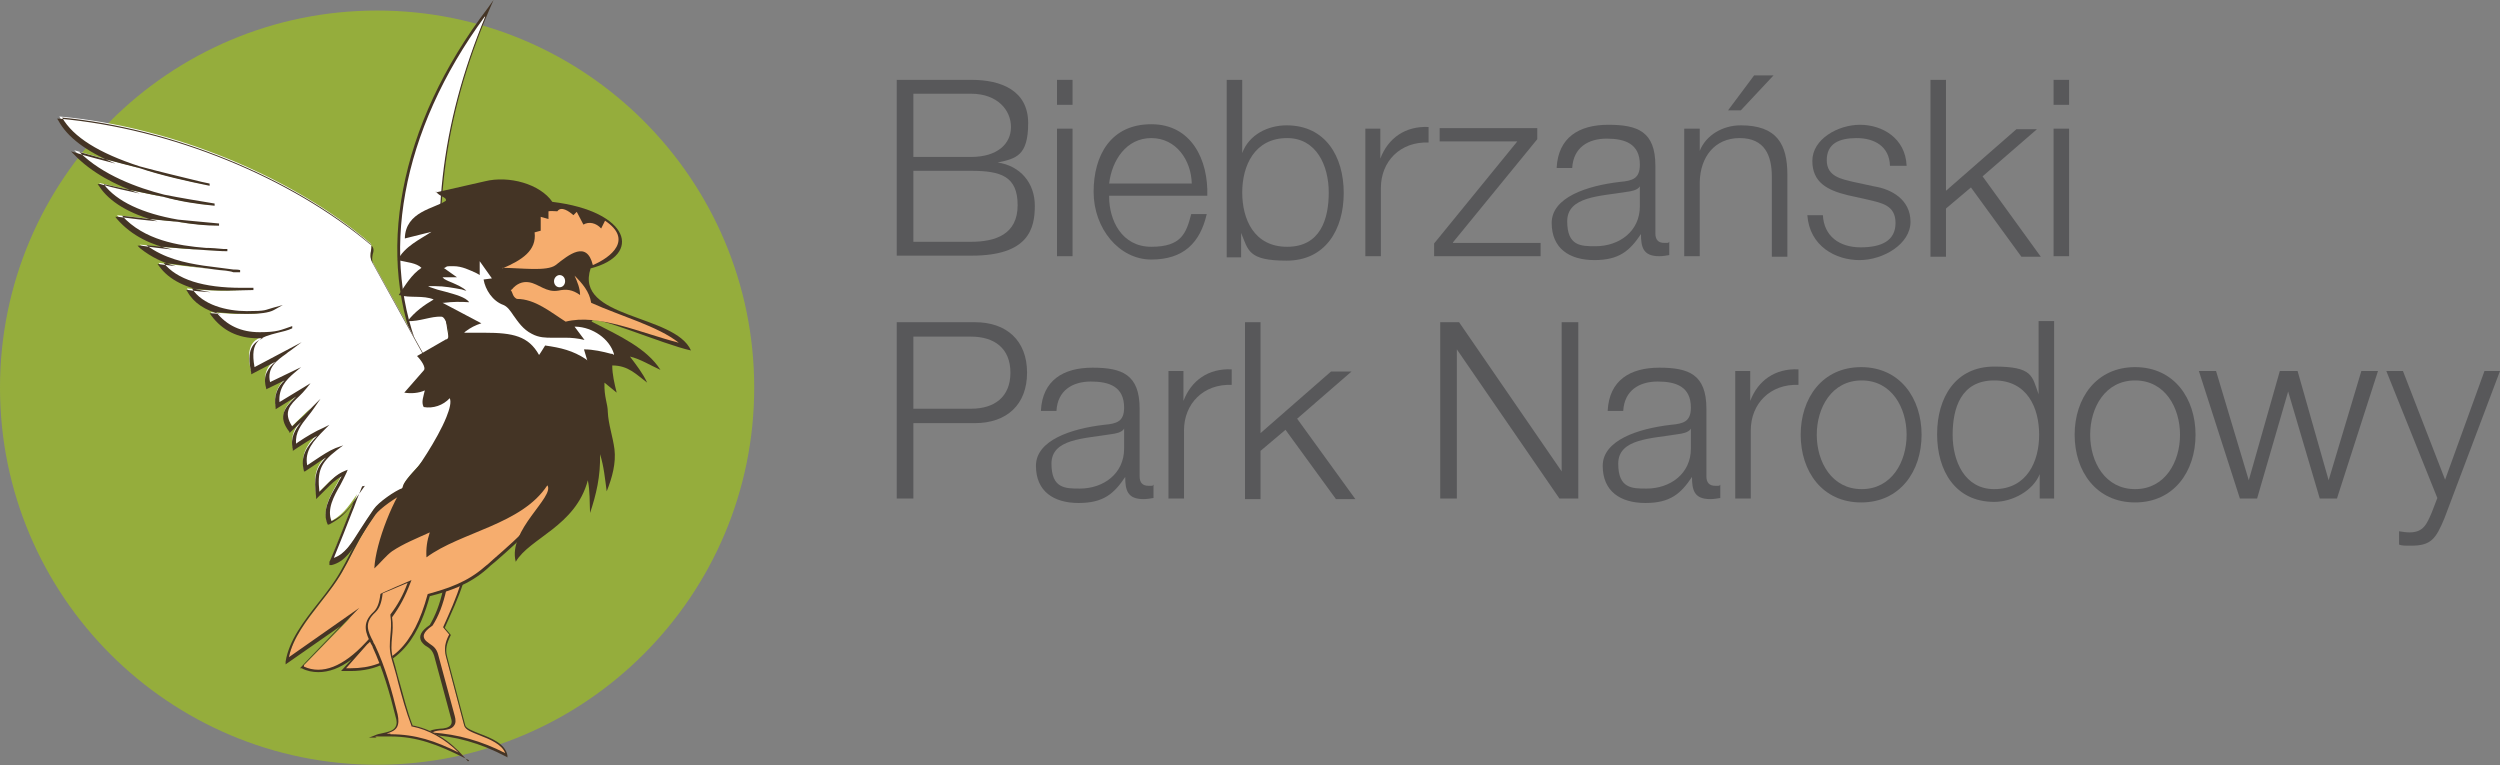 <?xml version="1.0" encoding="UTF-8"?>
<svg id="Warstwa_1" data-name="Warstwa 1" xmlns="http://www.w3.org/2000/svg" version="1.1" viewBox="0 0 450.8 138">
  <rect x="0" y="0" width="450.8" height="138" fill="#808080" stroke="none"/>
  <defs>
    <style>
      .cls-1, .cls-2, .cls-3, .cls-4 {
        fill-rule: evenodd;
      }

      .cls-1, .cls-2, .cls-3, .cls-4, .cls-5, .cls-6, .cls-7 {
        stroke-width: 0px;
      }

      .cls-1, .cls-7 {
        fill: #fff;
      }

      .cls-2, .cls-5 {
        fill: #443425;
      }

      .cls-3 {
        fill: #f6ad6e;
      }

      .cls-4 {
        fill: #95ad3c;
      }

      .cls-6 {
        fill: #58585a;
      }
    </style>
  </defs>
  <g>
    <path class="cls-6" d="M161.7,14.4h13.5c5.3,0,10.2,1.9,10.2,7.8s-2.2,6.4-5.5,7.1h0c4.1.6,6.7,3.7,6.7,7.8s-1.1,9-11.4,9h-13.5V14.4ZM164.7,28.3h10.4c4.8,0,7.2-2.4,7.2-5.4s-2.4-6-7.2-6h-10.4v11.4ZM164.7,43.6h10.4c4.5,0,8.4-1.4,8.4-6.6s-3-6.2-8.4-6.2h-10.4v12.7Z"/>
    <path class="cls-6" d="M190.6,14.4h2.8v4.5h-2.8v-4.5ZM190.6,23.2h2.8v23h-2.8v-23Z"/>
    <path class="cls-6" d="M200,35.5c0,4.1,2.2,9,7.6,9s6.3-2.4,7.2-5.9h2.8c-1.2,5.2-4.2,8.2-10,8.2s-10.4-5.6-10.4-12.2,3.1-12.2,10.4-12.2,10.3,6.5,10.1,12.9h-17.7ZM214.9,33.1c-.1-4.2-2.8-8.2-7.3-8.2s-7.1,4-7.6,8.2h14.9Z"/>
    <path class="cls-6" d="M221.2,14.4h2.8v13.2h0c1.2-3.3,4.6-5,8-5,7,0,10.3,5.6,10.3,12.2s-3.3,12.2-10.3,12.2-6.9-1.9-8.2-5h0v4.4h-2.6V14.4ZM232.1,24.9c-5.9,0-8.1,5-8.1,9.8s2.1,9.8,8.1,9.8,7.5-5,7.5-9.8-2.2-9.8-7.5-9.8Z"/>
    <path class="cls-6" d="M246.3,23.2h2.6v5.4h0c1.4-3.7,4.5-5.9,8.7-5.7v2.8c-5.1-.2-8.6,3.4-8.6,8.2v12.3h-2.8v-23Z"/>
    <path class="cls-6" d="M262,43.8h15.8v2.4h-19.2v-2.3l15-18.4h-14v-2.4h17.6v2l-15.2,18.6Z"/>
    <path class="cls-6" d="M280.7,30.2c.3-5.4,4-7.7,9.3-7.7s8.5,1.2,8.5,7.4v12.2c0,1.1.5,1.7,1.6,1.7s.6,0,.9-.2v2.4c-.7.1-1.1.2-1.8.2-2.9,0-3.3-1.6-3.3-4h0c-2,3-3.9,4.7-8.4,4.7s-7.7-2.1-7.7-6.7,6.3-6.7,12.3-7.4c2.3-.2,3.6-.6,3.6-3.1,0-3.8-2.7-4.7-6-4.7s-6,1.6-6.2,5.3h-2.8ZM295.7,33.6h0c-.4.7-1.6.9-2.4,1-4.8.8-10.7.8-10.7,5.3s2.5,4.5,5.1,4.5c4.3,0,8-2.7,8-7.2v-3.7Z"/>
    <path class="cls-6" d="M303.7,23.2h2.8v4h0c1.1-2.8,4.1-4.6,7.4-4.6,6.5,0,8.4,3.4,8.4,8.9v14.8h-2.8v-14.4c0-3.9-1.3-7-5.8-7s-7.1,3.4-7.2,7.9v13.4h-2.8v-23ZM313.9,19.9h-2.3l4.7-6.3h3.5l-5.9,6.3Z"/>
    <path class="cls-6" d="M340.8,29.9c-.1-3.5-2.8-5-6-5s-5.4,1-5.4,4,2.8,3.4,4.8,3.9l3.7.8c3.2.5,6.6,2.4,6.6,6.4s-4.9,6.9-9.2,6.9-9-2.5-9.4-8.1h2.8c.2,3.8,3,5.8,6.8,5.8s6.3-1.2,6.3-4.4-2.5-3.6-5-4.2l-3.6-.8c-3.7-.9-6.4-2.3-6.4-6.2s4.6-6.5,8.6-6.5,8.2,2.4,8.4,7.4h-2.8Z"/>
    <path class="cls-6" d="M348.1,14.4h2.8v20l12.7-11.1h3.7l-9.8,8.5,10.5,14.5h-3.5l-9.1-12.5-4.5,3.8v8.7h-2.8V14.4Z"/>
    <path class="cls-6" d="M370.3,14.4h2.8v4.5h-2.8v-4.5ZM370.3,23.2h2.8v23h-2.8v-23Z"/>
    <path class="cls-6" d="M161.7,58.1h14.1c5.7,0,9.4,3.3,9.4,9.1s-3.7,9.1-9.4,9.1h-11.1v13.6h-3v-31.8ZM164.7,73.7h10.4c4.2,0,7.1-2.1,7.1-6.5s-2.9-6.5-7.1-6.5h-10.4v13Z"/>
    <path class="cls-6" d="M187.7,74c.3-5.4,4-7.7,9.3-7.7s8.5,1.2,8.5,7.4v12.2c0,1.1.5,1.7,1.6,1.7s.6,0,.9-.2v2.4c-.7.1-1.1.2-1.8.2-2.9,0-3.3-1.6-3.3-4h0c-2,3-3.9,4.7-8.4,4.7s-7.7-2.1-7.7-6.7,6.3-6.7,12.3-7.4c2.3-.2,3.6-.6,3.6-3.1,0-3.8-2.7-4.7-6-4.7s-6,1.6-6.2,5.3h-2.8ZM202.7,77.3h0c-.4.7-1.6.9-2.4,1-4.8.8-10.7.8-10.7,5.3s2.5,4.5,5.1,4.5c4.3,0,8-2.7,8-7.2v-3.7Z"/>
    <path class="cls-6" d="M210.8,66.9h2.6v5.4h0c1.4-3.7,4.5-5.9,8.7-5.7v2.8c-5.1-.2-8.6,3.4-8.6,8.2v12.3h-2.8v-23Z"/>
    <path class="cls-6" d="M224.5,58.1h2.8v20l12.7-11.1h3.7l-9.8,8.5,10.5,14.5h-3.5l-9.1-12.5-4.5,3.8v8.7h-2.8v-31.8Z"/>
    <path class="cls-6" d="M259.7,58.1h3.4l18.5,26.9h0v-26.9h3v31.8h-3.4l-18.5-26.9h0v26.9h-3v-31.8Z"/>
    <path class="cls-6" d="M289.9,74c.3-5.4,4-7.7,9.3-7.7s8.5,1.2,8.5,7.4v12.2c0,1.1.5,1.7,1.6,1.7s.6,0,.9-.2v2.4c-.7.1-1.1.2-1.8.2-2.9,0-3.3-1.6-3.3-4h0c-2,3-3.9,4.7-8.4,4.7s-7.7-2.1-7.7-6.7,6.3-6.7,12.3-7.4c2.3-.2,3.6-.6,3.6-3.1,0-3.8-2.7-4.7-6-4.7s-6,1.6-6.2,5.3h-2.8ZM304.9,77.3h0c-.4.7-1.6.9-2.4,1-4.8.8-10.7.8-10.7,5.3s2.5,4.5,5.1,4.5c4.3,0,8-2.7,8-7.2v-3.7Z"/>
    <path class="cls-6" d="M313,66.9h2.6v5.4h0c1.4-3.7,4.5-5.9,8.7-5.7v2.8c-5.1-.2-8.6,3.4-8.6,8.2v12.3h-2.8v-23Z"/>
    <path class="cls-6" d="M346.5,78.4c0,6.6-3.9,12.2-10.9,12.2s-10.9-5.6-10.9-12.2,3.9-12.2,10.9-12.2,10.9,5.6,10.9,12.2ZM327.6,78.4c0,4.9,2.7,9.8,8.1,9.8s8.1-4.9,8.1-9.8-2.7-9.8-8.1-9.8-8.1,4.9-8.1,9.8Z"/>
    <path class="cls-6" d="M370.4,89.9h-2.6v-4.4h0c-1.2,3-4.9,5-8.2,5-7,0-10.3-5.6-10.3-12.2s3.3-12.2,10.3-12.2,6.8,1.7,8,5h0v-13.2h2.8v31.8ZM359.6,88.2c5.9,0,8.1-5,8.1-9.8s-2.1-9.8-8.1-9.8-7.5,5-7.5,9.8,2.2,9.8,7.5,9.8Z"/>
    <path class="cls-6" d="M395.9,78.4c0,6.6-3.9,12.2-10.9,12.2s-10.9-5.6-10.9-12.2,3.9-12.2,10.9-12.2,10.9,5.6,10.9,12.2ZM376.9,78.4c0,4.9,2.7,9.8,8.1,9.8s8.1-4.9,8.1-9.8-2.7-9.8-8.1-9.8-8.1,4.9-8.1,9.8Z"/>
    <path class="cls-6" d="M396.6,66.9h3l5.9,19.7h0l5.6-19.7h3.2l5.6,19.7h0l5.9-19.7h3l-7.4,23h-3.1l-5.7-19.3h0l-5.6,19.3h-3.1l-7.4-23Z"/>
    <path class="cls-6" d="M430.3,66.9h3l7.6,19.6,7.1-19.6h2.8l-10,26.5c-1.6,3.9-2.5,5-6.1,5-1.1,0-1.6,0-2.1-.2v-2.4c.7.1,1.2.2,1.9.2,2.5,0,3.1-1.5,4-3.6l1-2.6-9.2-22.9Z"/>
  </g>
  <g>
    <path class="cls-4" d="M68,1.9c37.6,0,68,30.5,68,68s-30.5,68-68,68S0,107.5,0,69.9,30.5,1.9,68,1.9"/>
    <g>
      <g>
        <path class="cls-1" d="M88.2,1.5c-15.8,20.8-20.8,44.5-12.2,63.5l5.1-3.5c-3.7-20.5-1.6-39.7,7.1-60Z"/>
        <path class="cls-5" d="M75.9,65.3v-.2c-8.6-18.7-4-42.6,12.1-63.7l1-1.4-.7,1.6c-8.6,20-10.8,39-7.1,59.9h0c0,.1-5.4,3.9-5.4,3.9ZM87.4,3c-15.1,20.6-19.3,43.5-11.2,61.7l4.8-3.3c-3.7-20.3-1.6-38.9,6.5-58.4Z"/>
      </g>
      <g>
        <path class="cls-3" d="M80.2,106.3l3.1-1.5c-.8,2.9-2,5.6-3.3,8.4l1.1,1.3c-.8,1.5-1,2.5-.7,3.8l3.3,12.5c.4,1.6,7,2,7.6,5.4-4.8-2.5-9.3-3.7-14-3.9,1-1.3,5.2.2,4.3-2.9l-3-11.1c-.5-1.8-1.8-1.7-2.4-2.7-.6-1,.2-1.9,1.5-2.8,1.2-2,1.9-4.2,2.5-6.5Z"/>
        <path class="cls-5" d="M91.6,136.6l-.4-.2c-4.6-2.4-9.1-3.7-13.9-3.9h-.4s.2-.3.2-.3c.4-.6,1.3-.7,2.2-.8.8,0,1.7-.2,2-.7.2-.3.2-.7,0-1.3l-3-11.1c-.3-1-.8-1.4-1.3-1.7-.4-.2-.7-.5-1-.9-.6-1,0-2,1.5-3,1-1.7,1.8-3.7,2.4-6.4h0c0,0,3.7-1.8,3.7-1.8v.4c-.9,2.9-2.2,5.6-3.4,8.3l1.1,1.3h0c-.8,1.6-1,2.6-.7,3.8l3.3,12.5c.1.5,1.3,1,2.6,1.5,2.1.8,4.6,1.8,5,3.9v.4ZM78,132.1c4.5.3,8.8,1.5,13.1,3.7-.6-1.6-2.8-2.5-4.6-3.2-1.5-.6-2.6-1-2.8-1.8l-3.3-12.5c-.3-1.3-.2-2.4.6-3.9l-1.1-1.3h0c1.2-2.7,2.4-5.3,3.2-8l-2.6,1.2c-.6,2.7-1.4,4.8-2.5,6.5h0c-1.9,1.3-1.7,2-1.4,2.5.2.3.5.5.9.8.6.4,1.2.8,1.5,1.9l3,11.1c.2.7.2,1.3-.1,1.7-.4.7-1.4.8-2.3.9-.5,0-1.1.1-1.5.3Z"/>
      </g>
      <g>
        <path class="cls-3" d="M74.1,86.6c-5.6,3.2-8.7,9.5-12.1,16-2.9,5.5-9.2,10.7-10.1,16.7l11.3-7.9-8.7,8.9c4.6,2.3,9.4-1.4,12.9-5.6l-5.4,6.1c9.4.6,13.3-5.6,15.3-13.4,3.8-1,7.2-2.2,10.3-4.9,5-4.4,12.3-10,12.7-16.5-10.1,9.8-18.3,8.5-22.6,13.2l1.3-5.1c-3.5,1.6-6.2,3.1-9.7,6,1.8-4.7,3.8-8.8,4.8-13.5Z"/>
        <path class="cls-5" d="M57.4,121.2c-1,0-2.1-.2-3-.7h-.3c0-.1,7.3-7.6,7.3-7.6l-9.9,6.9v-.5c.6-3.8,3.3-7.3,5.9-10.6,1.6-2,3.2-4.1,4.3-6.2l.5-.9c3.2-6.2,6.3-12.1,11.7-15.2l.4-.2v.5c-.8,3.3-2,6.3-3.3,9.5-.4,1.1-.9,2.1-1.3,3.3,3.1-2.6,5.7-4,9.2-5.6l.4-.2-1.2,4.8c1.8-1.7,4.2-2.5,6.9-3.6,4.2-1.6,9.4-3.5,15.2-9.1l.4-.4v.5c-.4,6-6.5,11.2-11.3,15.4-.5.4-1,.8-1.5,1.3-3.2,2.8-6.7,4-10.3,4.9-1.6,5.8-4.8,13.5-14.3,13.5s-.8,0-1.3,0h-.4s1.9-2.1,1.9-2.1c-2.1,1.6-4.1,2.3-6,2.3ZM54.8,120.2c3.3,1.5,7.1,0,11.1-4.3l1.3-1.4.3.3c-.4.5-.8,1-1.3,1.4l-3.8,4.3c.3,0,.5,0,.8,0,7.2,0,11.4-4.1,13.9-13.3h0c0-.1.1-.1.1-.1,3.6-1,7-2.1,10.2-4.9.5-.4,1-.8,1.5-1.3,4.6-4,10.4-9,11.1-14.6-5.7,5.4-10.8,7.3-14.9,8.8-3.1,1.1-5.5,2-7.3,4l-.6.6,1.4-5.5c-3.5,1.6-6,3.1-9.3,5.8l-.6.5.3-.8c.5-1.4,1.1-2.7,1.6-4,1.2-3,2.4-5.8,3.1-9-5.1,3.1-8,8.8-11.1,14.8l-.5.9c-1.1,2.1-2.7,4.2-4.3,6.2-2.5,3.2-5,6.4-5.7,9.9l12.7-8.9-10,10.3Z"/>
      </g>
      <g>
        <path class="cls-3" d="M68.9,107l5-2.2c-.8,2.3-1.8,4.2-3.3,6.2.6,3.1-.7,4.6.3,8.1,1.1,3.8,1.9,7.7,3.4,11.7,3.5.7,6.7,2.7,9.3,5.6-5.5-2.8-9.9-4.3-16-3.6,1.7-.8,4.8-.3,3.9-3.7-1.1-4.3-2.3-8.6-4.1-12.5-1-2.2-2.3-3.9.2-6.2.7-.7,1-1.6,1.3-3.3Z"/>
        <path class="cls-5" d="M84.6,137.1l-1-.5c-4.6-2.3-8.4-3.8-13.2-3.8s-1.8,0-2.7.2h-1.3c0,.1,1.2-.4,1.2-.4.4-.2.9-.3,1.4-.4.9-.2,1.9-.4,2.3-1.1.3-.5.3-1.1,0-2-1-4.1-2.3-8.5-4.1-12.4,0-.2-.2-.4-.3-.6-.9-1.9-1.8-3.7.5-5.8.6-.6,1-1.5,1.2-3.2h0c0-.1,5.6-2.5,5.6-2.5l-.2.5c-.9,2.4-1.9,4.3-3.3,6.2.2,1.4.1,2.5,0,3.5-.1,1.3-.3,2.6.3,4.4.4,1.3.7,2.7,1.1,4,.7,2.5,1.3,5,2.3,7.6,3.5.7,6.7,2.7,9.3,5.7l.7.8ZM70.4,132.4c4.5,0,8.1,1.2,12.3,3.3-2.5-2.5-5.4-4.1-8.4-4.7h-.1s0-.1,0-.1c-1-2.6-1.7-5.2-2.4-7.8-.3-1.3-.7-2.6-1.1-4-.6-1.9-.4-3.3-.3-4.6.1-1.1.2-2.1,0-3.5h0c0,0,0-.2,0-.2,1.3-1.7,2.3-3.5,3.1-5.7l-4.5,1.9c-.2,1.8-.6,2.7-1.3,3.4-2.1,1.9-1.4,3.4-.4,5.3,0,.2.2.4.3.6,1.9,4,3.1,8.4,4.1,12.5.2,1,.2,1.7-.1,2.3-.4.7-1.1.9-1.9,1.2.2,0,.5,0,.7,0Z"/>
      </g>
      <g>
        <path class="cls-1" d="M66.7,43.8c-13.6-11.6-35.1-20.9-56-22.8,3.7,7.1,16.5,10.2,26.8,12.4-8-2-16.2-4-24.1-6.3,5.6,6,16.1,9.1,25,9.9-6.8-1-13.7-2.4-20.5-4,3.6,5.3,13.2,7.5,21.2,7.6-6-.5-12.1-1.1-18-1.8,4.7,5.6,12.7,6.2,19.4,6.5-4.9-.3-10.3-.6-15.3-1.2,4.8,4,11.6,4.2,17.6,5l-14.2-1.7c3.2,4.6,10.9,5.2,16.6,4.9-3.4.2-7.6.2-11.5-.3,2.4,4.4,10,5.3,15,3.9-2,1.1-7.3.7-10.7.4,3.5,4.8,9.3,4.7,14.2,2.9-4.5,1.7-8.4.8-7,7.5l6.6-3.4c-2,1.5-4.7,2.7-3.8,6.2l4.3-2.1c-1.7,1.5-3,3.1-2.6,5.7,1.6-1,3.2-1.9,4.8-2.9-1.9,2.3-4.9,3.7-2.4,7.2,1.3-1.3,2.6-2.5,3.9-3.8-1.5,2.2-3.9,3.9-3.2,7,1.7-1.1,3.4-2.2,5.2-3.1-2.1,2-3.9,4-3.2,7,1.8-1.1,3.6-2.6,5.3-3.3-3.2,2.4-3.6,4.2-3.1,8,1.8-1.6,2.8-3.1,4.8-4-1.1,2.6-4.1,6.1-2.7,9.1,2.6-1.3,3.5-2.6,5.3-5.2-1.9,4.9-2.7,6.9-4.7,11.8,3.1-.8,4.4-4.2,7.7-9,.9-1.2,4-3.4,5.2-3.8-.1-2.1,8.2-8.1,8.4-13.1,0-.7.7-3,.4-3.7l-1.2-.6-13.1-23.6c-.8-1.4.5-2.6-.5-3.4Z"/>
        <path class="cls-5" d="M59.4,101.3l.2-.4c1.6-3.8,2.3-5.7,3.5-8.7.2-.5.4-1,.6-1.5-1.3,1.8-2.3,2.8-4.4,3.9h-.2c0,0,0,0,0,0-1.1-2.4.3-4.9,1.6-7.1.3-.6.6-1.1.9-1.6-1.1.6-1.9,1.4-2.8,2.3-.5.5-1,1-1.5,1.5l-.3.3v-.4c-.4-3.3-.2-5.1,1.8-7.1-.7.4-1.3.8-2,1.3-.6.4-1.2.8-1.8,1.2h-.2c0,.1,0-.1,0-.1-.7-2.6.5-4.4,2.4-6.3-1.2.6-2.3,1.3-3.5,2.1l-.9.6v-.3c-.5-2.1.4-3.5,1.5-4.9-.6.6-1.3,1.2-1.9,1.8l-.2.2v-.2c-2.3-2.9-.7-4.5,1-6.2,0,0,.1-.1.2-.2l-3.7,2.3v-.3c-.4-2.2.4-3.8,1.6-4.9l-3.3,1.6v-.2c-.7-2.3.4-3.7,1.7-4.8l-4.4,2.3v-.3c-.9-4.1.2-5.4,2.1-6.2-.3,0-.6,0-.9,0-3.6,0-6.4-1.4-8.4-4.1l-.3-.4h.4c.5,0,1.1.1,1.7.2-2.9-.7-5-2.1-6.1-4.1l-.2-.3h.4c1.2.2,2.6.3,4,.4-4.4-.7-7.5-2.2-9.3-4.7l-.3-.4,3.3.4c-2.2-.6-4.4-1.6-6.4-3.2l-.5-.5h.7c1.8.3,3.8.5,5.6.7-3.7-.8-7.3-2.4-10-5.5l-.3-.4h.5c2.3.3,4.7.6,7.1.8-5-1.3-8.7-3.5-10.5-6.3l-.3-.4h.5c2.4.7,4.8,1.2,7.1,1.7-4.1-1.4-8.7-3.7-11.9-7.1l-.5-.5.7.2c2.2.7,4.7,1.3,7.3,2-5.3-2.2-8.7-4.8-10.3-7.8l-.2-.3h.4c20.2,1.8,41.7,10.6,56.2,22.8.6.5.5,1.1.3,1.7-.1.6-.2,1.2.2,1.8l13.1,23.6,1.2.6h0c.2.5,0,1.5-.2,2.8,0,.4-.2.9-.2,1.1-.1,3-3.1,6.4-5.5,9.1-1.5,1.7-2.9,3.2-2.9,4v.2s-.1,0-.1,0c-1.2.4-4.3,2.6-5.1,3.7-.9,1.3-1.7,2.5-2.4,3.6-1.8,2.8-3.1,4.9-5.5,5.5h-.4ZM65.3,87.7l-.6,1.5c-.5,1.2-.8,2.2-1.2,3.1-1.1,2.9-1.9,4.8-3.3,8.3,2-.7,3.1-2.5,4.8-5.2.7-1.1,1.5-2.3,2.4-3.6.8-1.2,3.8-3.3,5.2-3.8,0-.9,1.4-2.4,3-4.1,2.4-2.7,5.3-5.9,5.4-8.8,0-.2,0-.7.2-1.1.2-.8.4-2,.2-2.4l-1.2-.6h0c0,0-13.1-23.7-13.1-23.7-.4-.8-.3-1.5-.2-2.1.1-.6.2-1-.2-1.3-14.1-12-35.8-20.8-55.5-22.7,2,3.5,6.6,6.4,14,8.8,3.7,1,7.5,1.9,11.2,2.8l1.4.3v.4c-3.9-.8-8.5-1.8-12.7-3.2-4-1-7.6-2-10.8-2.9,4.2,4.2,10.6,6.5,15.3,7.7,3,.6,6.1,1.1,9.1,1.6v.4c-3.2-.3-6.3-.8-9.2-1.6-3.6-.7-7.2-1.5-10.8-2.3,2.3,3.1,7,5.3,13.4,6.4,2.4.2,4.9.5,7.4.7v.4c-2.5,0-5.1-.3-7.4-.7-3.4-.3-6.9-.7-10.1-1.1,4,4.4,10.1,5.4,15.1,5.8,1.1,0,2.1.1,3.2.2h.7s0,.4,0,.4c-1.1,0-2.5-.1-3.9-.2-3.3-.2-7.1-.5-10.7-.9,3.2,2.4,7,3.2,10.3,3.7l5.4.7h0c.4,0,.8,0,1.2.1v.4h-1.2c-.5-.2-.9-.2-1.4-.3-1.3-.1-2.7-.3-4.1-.5l-7.1-.9c2.4,3,7.1,4.5,14.1,4.5s1.4,0,2.1,0v.4c-1.5,0-3,.1-4.5.1-2.4,0-4.6-.1-6.6-.4,1.9,3,6.3,4.1,9.9,4.1s3.2-.2,4.7-.6l1.8-.5-1.6.9c-.9.5-2.5.7-4.9.7s-4-.2-5.5-.3c1.9,2.4,4.5,3.6,7.8,3.6s3.8-.4,5.9-1.1v.4c-.8.4-1.8.6-2.6.8-3.1.8-5.1,1.3-4.2,6.2l8.5-4.5-2,1.5c-.3.2-.6.4-.8.6-1.7,1.2-3.5,2.5-2.9,5.1l5.6-2.7-1.3,1.1c-1.4,1.2-2.8,2.7-2.6,5.2l5.6-3.4-.8,1c-.4.5-.8.9-1.2,1.3-1.7,1.6-3,2.9-1.3,5.5.6-.6,1.2-1.2,1.8-1.7.7-.6,1.3-1.3,1.9-1.9l1.4-1.4-1.1,1.6c-.4.6-.8,1.1-1.2,1.6-1.2,1.5-2.3,2.9-2.1,4.9l.4-.3c1.5-1,3-1.9,4.6-2.6l1-.5-.8.8c-2.1,2.1-3.7,3.9-3.2,6.5.5-.3,1-.7,1.5-1,1.2-.8,2.4-1.6,3.6-2.1l1.4-.5-1.2.9c-3,2.3-3.5,3.9-3.1,7.5.4-.4.8-.8,1.2-1.2,1-1,1.9-2,3.4-2.6l.5-.2-.2.5c-.3.7-.7,1.4-1.1,2.2-1.2,2.1-2.5,4.4-1.6,6.6,2.4-1.2,3.2-2.4,5-5l1-1.4Z"/>
      </g>
      <path class="cls-2" d="M78.6,34.5c.6,1,2,1,1.8,1.7-2,1.4-7.3,1.9-7.4,6.8l4.8-1.2c-2.1,1.4-4.8,2.6-6.1,5.1,1.7.4,3.4.5,4.3,1.4-1.8,1.2-2.9,3.1-4.1,4.9,2.1.6,4.4,0,6.3.8-1.7,1-3.4,2.2-4.7,3.9,2.2.1,4.2-.9,6.1-.8,1,0,1.9,4.2.8,4.1l-5.2,3c.7.7,1.7,2.1,1.2,2.6l-3.5,4c1.2.2,2.6.1,3.7-.4-.2,1-.7,2.1-.2,3,1.7.3,3.5-.3,4.7-1.6.3.7,0,1.9-.6,3.4-1.6,4-5.5,9.7-6.6,11-2.8,3.1-6.2,11.7-6.4,16.3.9-.8,2.2-2.4,3.2-3.1,2.1-1.4,4.4-2.3,6.8-3.4-.5,1.5-.7,2.9-.6,4.5,6.2-4.6,17.2-5.9,21.8-13,1.4,2.1-7.2,8.1-5.7,13.8,2.5-4.3,10.8-6.4,13-14.7.4,2,.3,3.9.4,5.9,1.1-3.3,1.9-6.6,1.8-10.6.7,2.2.9,4.5,1.2,6.7,1-2.5,1.7-5.1,1.4-7.6-.3-2.3-1.1-4.5-1.2-6.7,0-1.5-.7-2.7-.6-5.3l2.2,1.8c-.4-1.6-.8-3.3-.8-4.9,2.9,0,4.3,1.6,6.3,3.1-.8-1.7-1.9-3.1-3.1-4.7,1.8.4,3.7,1.6,5.5,2.4-2.5-3.9-7.3-6.1-12.4-8.7-.2-1.6,12.8,4.1,17.9,5.2-2.9-6.6-21.1-5.7-18.1-14.8,9.4-2.4,7.1-10.3-6.9-12-2.2-3.2-7.8-4.8-12.2-3.7l-8.8,2Z"/>
      <path class="cls-3" d="M90.6,48.4c3.5-1.5,6.2-3.2,5.8-6.5l1.1-.3v-2.5c0,0,1.4.4,1.4.4v-1.4c.5-.1,1,0,1.6,0,.7-1,2.1,0,2.9.7l.6-.6,1.2,2.3c1-.6,2.3-.3,3.2.7l.7-1.4c5.1,3.4,1.1,6.6-2.2,8-1.1-4.5-4.3-1.9-6.7,0-1.6,1.2-6.3.5-9.6.5Z"/>
      <path class="cls-3" d="M92.3,52.2c.8-1,1.9-1.5,3.1-1.3,1.8.3,3.1,1.9,5.3,1.5,1.4-.3,2.5-.2,3.9.8,0-1.2-.5-2.4-1-3.5,1.4,1.4,2.7,2.9,3,4.9,5.3,2.4,12,4.2,15.8,7.2-7-1.8-14.5-5.3-20.4-3.8-2.7-1.7-5.5-4.1-8.8-4.1-.8-.4-.7-1.1-1.1-1.6Z"/>
      <path class="cls-7" d="M110.7,64v-.2c-.8-2.7-3.8-4.8-6.9-4.9h-.2s1.8,2.4,1.8,2.4c-1.2-.3-2.4-.4-3.3-.4s-.8,0-1.3,0c-.4,0-.8,0-1.2,0-1.2,0-2.4,0-3.7-.7-1.6-.8-2.5-2.2-3.3-3.3-.6-.9-1.1-1.6-1.8-1.9-2-.7-3.3-2.8-3.6-4.6l1.5-.2-2.2-3.1v2.5c0,0-.3-.2-.5-.3-1.3-.6-2.7-1.3-4.2-1.3s-1.1,0-1.6.3h-.2c0,0,2.4,1.7,2.4,1.7h-2.6c0,0,.3.3.3.3.5.3,1,.5,1.5.7.9.4,1.8.8,2.5,1.4-.3,0-.5-.1-.8-.2-1.6-.3-3.2-.6-4.8-.6s-.6,0-.9,0h-.4s.4.2.4.2c.8.3,1.8.6,2.7.8,1.8.5,3.7,1,4.3,1.9-1.5-.1-3-.1-4.5.1h-.3s7,3.7,7,3.7c-1,.3-2,.8-2.9,1.5l-.2.2h.6c1.1,0,2.1,0,3.1,0,5.1,0,7.9.6,9.8,4h0c0,.1,1.1-1.7,1.1-1.7,2.8.4,5,.9,7.4,2.5l.2.2-.6-2c1.7,0,3.4.4,4.9.8h.2Z"/>
      <path class="cls-7" d="M100.9,49.6c-.5,0-1,.5-1,1.1s.4,1.1,1,1.1,1-.5,1-1.1-.4-1.1-1-1.1Z"/>
    </g>
  </g>
</svg>